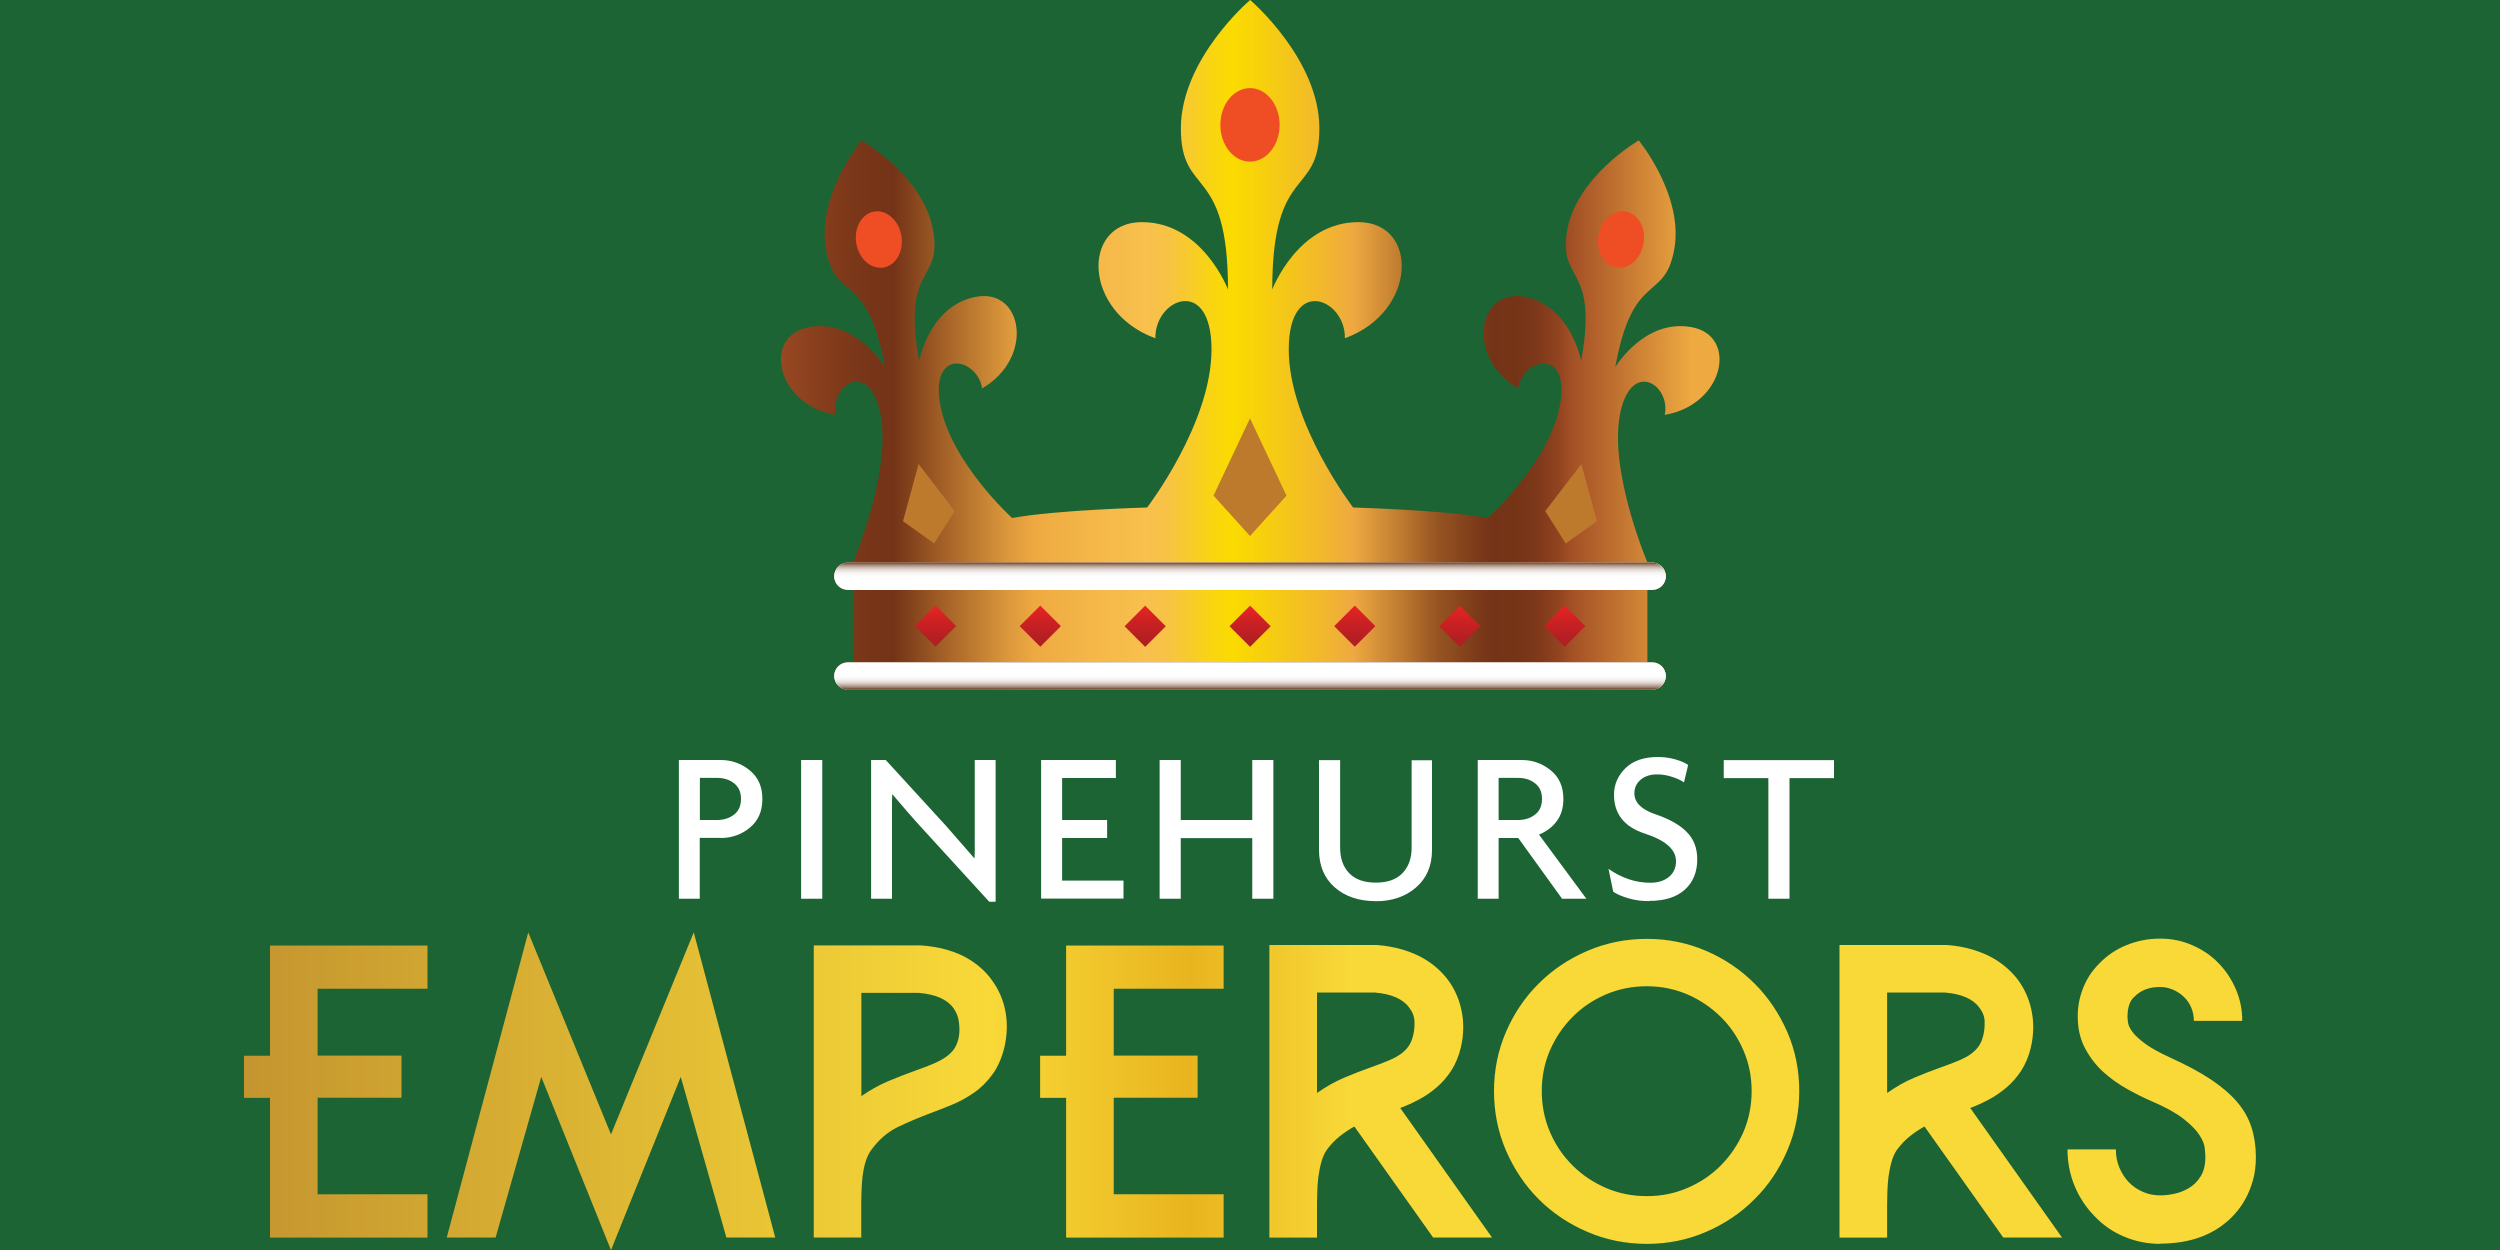 <svg xmlns="http://www.w3.org/2000/svg" xmlns:xlink="http://www.w3.org/1999/xlink" id="Layer_1" viewBox="0 0 200 100.01"><rect x="0" y="0" width="200" height="100.01" fill="#333333" stroke="none"/><defs><style>.cls-1{fill:#ef4d23;}.cls-2{fill:url(#linear-gradient-9);}.cls-3{fill:url(#linear-gradient-4);}.cls-4{fill:url(#linear-gradient-3);}.cls-5{fill:url(#linear-gradient-2);}.cls-6{fill:#1c6433;}.cls-7{fill:url(#linear-gradient);}.cls-8{fill:#bd792c;}.cls-8,.cls-9,.cls-10,.cls-11,.cls-12,.cls-13{isolation:isolate;}.cls-8,.cls-10,.cls-11,.cls-12,.cls-13{mix-blend-mode:multiply;}.cls-10{fill:url(#linear-gradient-8);}.cls-11{fill:url(#linear-gradient-5);}.cls-12{fill:url(#linear-gradient-7);}.cls-13{fill:url(#linear-gradient-6);}.cls-14{fill:#fff;}.cls-15{fill:url(#linear-gradient-10);}.cls-16{fill:url(#linear-gradient-11);}.cls-17{fill:url(#linear-gradient-12);}.cls-18{fill:url(#linear-gradient-13);}.cls-19{fill:url(#linear-gradient-14);}.cls-20{fill:url(#linear-gradient-15);}</style><linearGradient id="linear-gradient" x1="19.52" y1="16.49" x2="180.47" y2="16.49" gradientTransform="translate(0 103.79) scale(1 -1)" gradientUnits="userSpaceOnUse"><stop offset="0" stop-color="#c4952f"></stop><stop offset=".37" stop-color="#f8d938"></stop><stop offset=".47" stop-color="#e9b41f"></stop><stop offset=".55" stop-color="#f8d938"></stop></linearGradient><linearGradient id="linear-gradient-2" x1="62.47" y1="77.3" x2="137.56" y2="77.3" gradientTransform="translate(0 103.79) scale(1 -1)" gradientUnits="userSpaceOnUse"><stop offset="0" stop-color="#a24e25"></stop><stop offset="0" stop-color="#984822"></stop><stop offset=".05" stop-color="#843c1b"></stop><stop offset=".09" stop-color="#783518"></stop><stop offset=".12" stop-color="#743317"></stop><stop offset=".18" stop-color="#a96629"></stop><stop offset=".24" stop-color="#da963a"></stop><stop offset=".27" stop-color="#eea941"></stop><stop offset=".33" stop-color="#f4b748"></stop><stop offset=".39" stop-color="#f8c04d"></stop><stop offset=".41" stop-color="#f8c245"></stop><stop offset=".43" stop-color="#f8c931"></stop><stop offset=".46" stop-color="#f9d511"></stop><stop offset=".48" stop-color="#fadb00"></stop><stop offset=".51" stop-color="#f7d10c"></stop><stop offset=".58" stop-color="#f1b72d"></stop><stop offset=".61" stop-color="#eea941"></stop><stop offset=".66" stop-color="#bf7b30"></stop><stop offset=".7" stop-color="#965422"></stop><stop offset=".74" stop-color="#7d3b1a"></stop><stop offset=".76" stop-color="#743317"></stop><stop offset=".79" stop-color="#773417"></stop><stop offset=".81" stop-color="#813a1b"></stop><stop offset=".83" stop-color="#924420"></stop><stop offset=".84" stop-color="#a24e25"></stop><stop offset=".97" stop-color="#eea941"></stop></linearGradient><linearGradient id="linear-gradient-3" x1="66.74" y1="57.69" x2="133.26" y2="57.69" gradientTransform="translate(0 103.79) scale(1 -1)" gradientUnits="userSpaceOnUse"><stop offset="0" stop-color="#a24e25"></stop><stop offset="0" stop-color="#984822"></stop><stop offset=".05" stop-color="#843c1b"></stop><stop offset=".09" stop-color="#783518"></stop><stop offset=".12" stop-color="#743317"></stop><stop offset=".18" stop-color="#a96629"></stop><stop offset=".24" stop-color="#da963a"></stop><stop offset=".27" stop-color="#eea941"></stop><stop offset=".3" stop-color="#f2c06f"></stop><stop offset=".33" stop-color="#f6d9a2"></stop><stop offset=".35" stop-color="#f9ebc6"></stop><stop offset=".37" stop-color="#fbf6dc"></stop><stop offset=".39" stop-color="#fcfbe5"></stop><stop offset=".4" stop-color="#fbf9dd"></stop><stop offset=".43" stop-color="#fbf6c9"></stop><stop offset=".46" stop-color="#faf1a9"></stop><stop offset=".48" stop-color="#faec8a"></stop><stop offset=".51" stop-color="#f7e07d"></stop><stop offset=".57" stop-color="#f2c15c"></stop><stop offset=".61" stop-color="#eea941"></stop><stop offset=".66" stop-color="#bf7b30"></stop><stop offset=".7" stop-color="#965422"></stop><stop offset=".74" stop-color="#7d3b1a"></stop><stop offset=".76" stop-color="#743317"></stop><stop offset=".79" stop-color="#773417"></stop><stop offset=".81" stop-color="#813a1b"></stop><stop offset=".83" stop-color="#924420"></stop><stop offset=".84" stop-color="#a24e25"></stop><stop offset=".97" stop-color="#eea941"></stop></linearGradient><linearGradient id="linear-gradient-4" y1="49.71" y2="49.71" xlink:href="#linear-gradient-3"></linearGradient><linearGradient id="linear-gradient-5" x1="100" y1="49.45" x2="100" y2="50.82" gradientTransform="translate(0 103.79) scale(1 -1)" gradientUnits="userSpaceOnUse"><stop offset="0" stop-color="#fff"></stop><stop offset=".23" stop-color="#fdfcfc"></stop><stop offset=".37" stop-color="#f7f5f3"></stop><stop offset=".48" stop-color="#ede8e5"></stop><stop offset=".59" stop-color="#dfd6d0"></stop><stop offset=".68" stop-color="#cdbeb6"></stop><stop offset=".77" stop-color="#b7a195"></stop><stop offset=".86" stop-color="#9d7f6e"></stop><stop offset=".93" stop-color="#805842"></stop><stop offset="1" stop-color="#633217"></stop></linearGradient><linearGradient id="linear-gradient-6" x1="4212.57" y1="7583.37" x2="4212.57" y2="7584.74" gradientTransform="translate(4312.57 -7529.55) rotate(-180) scale(1 -1)" xlink:href="#linear-gradient-5"></linearGradient><linearGradient id="linear-gradient-7" x1="4212.57" y1="7575.39" x2="4212.57" y2="7576.76" gradientTransform="translate(4312.57 -7529.55) rotate(-180) scale(1 -1)" xlink:href="#linear-gradient-5"></linearGradient><linearGradient id="linear-gradient-8" y1="-261.43" y2="-260.06" gradientTransform="translate(0 -215.08) scale(1 -1)" xlink:href="#linear-gradient-5"></linearGradient><linearGradient id="linear-gradient-9" x1="100" y1="55.54" x2="100" y2="51.95" gradientTransform="translate(-8.68 17.36) rotate(45) scale(1 -1)" gradientUnits="userSpaceOnUse"><stop offset="0" stop-color="#ed2424"></stop><stop offset=".38" stop-color="#ce2123"></stop><stop offset=".77" stop-color="#b51f23"></stop><stop offset="1" stop-color="#ac1f23"></stop></linearGradient><linearGradient id="linear-gradient-10" x1="108.39" y1="55.54" x2="108.39" y2="51.95" gradientTransform="translate(-6.22 11.42) rotate(45) scale(1 -1)" xlink:href="#linear-gradient-9"></linearGradient><linearGradient id="linear-gradient-11" x1="116.78" x2="116.78" y2="51.95" gradientTransform="translate(-3.76 5.48) rotate(45) scale(1 -1)" xlink:href="#linear-gradient-9"></linearGradient><linearGradient id="linear-gradient-12" x1="125.17" y1="55.54" x2="125.17" y2="51.95" gradientTransform="translate(-1.31 -.45) rotate(45) scale(1 -1)" xlink:href="#linear-gradient-9"></linearGradient><linearGradient id="linear-gradient-13" x1="74.84" x2="74.84" y2="51.95" gradientTransform="translate(-16.05 35.14) rotate(45) scale(1 -1)" xlink:href="#linear-gradient-9"></linearGradient><linearGradient id="linear-gradient-14" x1="83.23" y1="55.54" x2="83.23" y2="51.95" gradientTransform="translate(-13.59 29.21) rotate(45) scale(1 -1)" xlink:href="#linear-gradient-9"></linearGradient><linearGradient id="linear-gradient-15" x1="91.62" x2="91.62" gradientTransform="translate(-11.14 23.28) rotate(45) scale(1 -1)" xlink:href="#linear-gradient-9"></linearGradient></defs><g class="cls-9"><g id="Layer_1-2"><rect class="cls-6" y="0" width="200" height="100"></rect><path class="cls-7" d="M25.41,79.09v5.36h6.71v3.37h-6.71v7.72h8.79v3.47h-12.6v-11.18h-2.08v-3.37h2.08v-8.82h12.6v3.46h-8.79ZM43.3,86.15l-3.65,12.85h-3.91l6.52-24.41,6.62,16.16,6.62-16.16,6.52,24.41h-3.91l-3.65-12.85-5.58,13.86s-5.58-13.86-5.58-13.86ZM68.91,99h-3.81v-23.37h8.57c.8.06,1.5.18,2.11.36s1.14.4,1.59.66.84.55,1.17.85c.33.3.59.6.8.9.55.74.91,1.56,1.09,2.49.18.92.15,1.89-.08,2.9-.21.86-.53,1.59-.96,2.17-.43.59-.92,1.08-1.48,1.46-.56.39-1.14.71-1.75.96s-1.2.48-1.76.69c-.9.34-1.76.7-2.57,1.09s-1.52,1-2.13,1.84c-.19.25-.34.57-.46.96s-.19.78-.24,1.18c-.04.4-.07.79-.08,1.18s-.02.71-.02.96v2.71h.01ZM68.91,79.44v8.25c.69-.48,1.4-.88,2.11-1.18s1.4-.57,2.05-.8c.59-.21,1.09-.4,1.5-.57s.76-.35,1.04-.54.51-.4.68-.63c.17-.23.29-.51.38-.85.08-.31.11-.72.06-1.21-.04-.49-.2-.92-.47-1.28-.5-.69-1.43-1.09-2.77-1.2h-4.58ZM89.1,79.09v5.36h6.71v3.37h-6.71v7.72h8.79v3.47h-12.6v-11.18h-2.08v-3.37h2.08v-8.82h12.6v3.46h-8.79ZM114.65,99l-6.3-8.88c-.42.23-.81.49-1.18.79-.37.29-.71.65-1.02,1.07-.19.27-.34.6-.44.98-.11.38-.18.77-.24,1.18-.05.41-.08.81-.09,1.2-.01.39-.02.71-.02.96v2.71h-3.81v-23.41h8.6c.78.06,1.48.19,2.1.38.62.19,1.15.42,1.61.68.45.26.84.55,1.17.85.33.3.59.59.8.87.55.74.91,1.57,1.1,2.5.19.93.17,1.91-.06,2.91-.17.71-.43,1.33-.77,1.86-.35.53-.74.98-1.18,1.35-.44.38-.91.7-1.4.96s-.99.49-1.5.68l7.34,10.36h-4.71ZM105.36,87.44c.71-.5,1.43-.91,2.14-1.21.71-.3,1.4-.57,2.05-.8.59-.21,1.09-.4,1.5-.57s.74-.35,1.01-.54c.26-.19.47-.4.63-.63.16-.23.28-.51.36-.85.08-.31.12-.68.11-1.09-.01-.41-.15-.79-.43-1.15-.5-.69-1.43-1.09-2.77-1.2h-4.6v8.19-.16h0ZM131.75,99.51c-1.68,0-3.27-.32-4.76-.96s-2.79-1.51-3.89-2.61-1.97-2.4-2.62-3.89c-.64-1.49-.96-3.08-.96-4.76s.32-3.26.96-4.74c.64-1.48,1.51-2.77,2.62-3.87,1.1-1.1,2.4-1.97,3.89-2.61s3.08-.96,4.76-.96,3.26.32,4.74.96c1.48.64,2.77,1.51,3.87,2.61,1.1,1.1,1.97,2.39,2.62,3.87.64,1.48.96,3.06.96,4.74s-.32,3.27-.96,4.76c-.64,1.49-1.51,2.79-2.62,3.89-1.1,1.1-2.39,1.97-3.87,2.61s-3.06.96-4.74.96ZM131.75,78.9c-1.18,0-2.27.22-3.29.66-1.02.44-1.91,1.04-2.66,1.8-.76.76-1.35,1.64-1.8,2.66-.44,1.02-.66,2.11-.66,3.26s.22,2.27.66,3.29c.44,1.02,1.04,1.91,1.8,2.66.76.76,1.64,1.35,2.66,1.8,1.02.44,2.12.66,3.29.66s2.24-.22,3.26-.66c1.02-.44,1.91-1.04,2.66-1.8s1.35-1.64,1.8-2.66c.44-1.02.66-2.12.66-3.29s-.22-2.24-.66-3.26c-.44-1.02-1.04-1.91-1.8-2.66s-1.64-1.35-2.66-1.8c-1.02-.44-2.11-.66-3.26-.66ZM160.26,99l-6.3-8.88c-.42.23-.81.49-1.18.79-.37.29-.71.65-1.02,1.07-.19.27-.34.6-.44.98-.11.38-.18.77-.24,1.18-.05.41-.08.81-.09,1.2s-.02.71-.02.96v2.71h-3.81v-23.41h8.6c.78.06,1.47.19,2.09.38.62.19,1.15.42,1.61.68.45.26.84.55,1.17.85.33.3.59.59.8.87.55.74.91,1.57,1.1,2.5s.17,1.91-.06,2.91c-.17.71-.43,1.33-.77,1.86-.35.53-.74.98-1.18,1.35s-.91.7-1.4.96c-.49.26-.99.49-1.5.68l7.34,10.36h-4.7ZM150.97,87.44c.71-.5,1.43-.91,2.14-1.21.71-.3,1.4-.57,2.05-.8.59-.21,1.09-.4,1.5-.57s.75-.35,1.01-.54.47-.4.63-.63c.16-.23.28-.51.36-.85.08-.31.12-.68.11-1.09,0-.41-.15-.79-.43-1.15-.5-.69-1.43-1.09-2.77-1.2h-4.6v8.19-.16h0ZM172.83,99.51c-1.01,0-1.97-.19-2.88-.57s-1.72-.93-2.41-1.67c-.69-.71-1.22-1.53-1.59-2.44s-.55-1.87-.55-2.88h3.87c0,.53.09,1.01.28,1.46s.44.84.76,1.17c.32.33.69.58,1.12.77s.9.28,1.4.28c.34,0,.71-.04,1.12-.13.41-.08.8-.24,1.17-.46s.68-.53.93-.93.38-.91.38-1.54c0-.17-.02-.41-.05-.72-.03-.32-.18-.67-.44-1.07-.26-.4-.69-.83-1.28-1.29s-1.43-.92-2.52-1.39c-.63-.27-1.29-.6-1.97-.98-.68-.38-1.31-.83-1.89-1.35s-1.06-1.14-1.45-1.86c-.39-.71-.59-1.53-.61-2.46-.02-.82.12-1.61.41-2.36.29-.76.73-1.43,1.32-2.02.61-.63,1.33-1.12,2.17-1.46s1.73-.52,2.68-.52,1.76.17,2.57.52c.81.35,1.51.82,2.09,1.42.59.6,1.06,1.3,1.4,2.09.35.8.52,1.65.52,2.55h-3.87c0-.38-.07-.73-.21-1.06-.14-.33-.33-.61-.58-.85s-.54-.44-.87-.58c-.33-.15-.68-.22-1.06-.22-.86,0-1.54.26-2.05.79-.36.31-.54.85-.54,1.61,0,.13.02.29.05.49s.15.44.36.72.55.59,1.01.93c.46.34,1.12.7,1.98,1.1,1.3.59,2.39,1.17,3.26,1.75s1.57,1.18,2.11,1.81.92,1.31,1.15,2.03.35,1.52.35,2.38c0,.69-.08,1.32-.24,1.87-.16.56-.36,1.05-.6,1.48s-.5.81-.79,1.13c-.28.33-.56.59-.83.8-1.34,1.09-3.08,1.64-5.2,1.64l.02.02Z"></path><path class="cls-5" d="M135.3,26.17c-3.75-.68-6.08,3.2-6.08,3.2,1.42-7.82,3.94-5.12,4.72-9.42.78-4.31-2.84-8.72-2.84-8.72,0,0-4.94,2.86-5.72,7.16-.78,4.31,2.53,2.66,1.11,10.48,0,0-.82-4.45-4.57-5.13s-4.67,4.89-.47,7.33c.4-2.46,4.18-3.26,3.35,1.32-.83,4.58-5.75,9.05-5.75,9.05h0c-3.55-.64-10.8-.84-10.8-.84,0,0-5.15-6.71-5.15-12.64s4.55-4.07,4.49-.9c5.81-2.1,5.93-9.29,1.08-9.29s-6.89,5.39-6.89,5.39c0-10.13,3.77-7.31,3.77-12.88s-5.54-10.28-5.54-10.28c0,0-5.54,4.7-5.54,10.28s3.77,2.76,3.77,12.88c0,0-2.04-5.39-6.89-5.39s-4.73,7.19,1.08,9.29c-.06-3.18,4.49-5.03,4.49.9s-5.15,12.64-5.15,12.64h0s-7.25.19-10.8.84h0s-4.92-4.46-5.75-9.05c-.83-4.58,2.95-3.79,3.35-1.32,4.2-2.44,3.28-8.01-.47-7.33s-4.57,5.13-4.57,5.13c-1.42-7.82,1.89-6.18,1.11-10.48-.78-4.31-5.72-7.16-5.72-7.16,0,0-3.62,4.41-2.84,8.72.78,4.31,3.3,1.6,4.72,9.42,0,0-2.33-3.88-6.08-3.2-3.75.68-2.65,6.22,2.14,7.02-.49-2.45,2.77-4.52,3.6.06s-2.21,11.74-2.21,11.74v7.98h63.54v-7.98s-3.04-7.16-2.21-11.74c.83-4.58,4.09-2.51,3.6-.06,4.78-.81,5.89-6.34,2.14-7.02h-.02Z"></path><path class="cls-4" d="M132.16,47.2h-64.32c-.61,0-1.1-.49-1.1-1.1h0c0-.61.49-1.1,1.1-1.1h64.32c.61,0,1.1.49,1.1,1.1h0c0,.3-.12.58-.32.78-.2.2-.47.32-.78.32Z"></path><path class="cls-3" d="M132.16,55.18h-64.32c-.61,0-1.1-.49-1.1-1.1h0c0-.61.49-1.1,1.1-1.1h64.32c.61,0,1.1.49,1.1,1.1h0c0,.3-.12.58-.32.78-.2.2-.47.32-.78.32Z"></path><path class="cls-11" d="M67.84,52.98h64.32c.61,0,1.1.49,1.1,1.1h0c0,.61-.49,1.1-1.1,1.1h-64.32c-.61,0-1.1-.49-1.1-1.1h0c0-.3.12-.58.32-.78.2-.2.47-.32.78-.32Z"></path><path class="cls-13" d="M132.16,55.18h-64.32c-.61,0-1.1-.49-1.1-1.1h0c0-.61.49-1.1,1.1-1.1h64.32c.61,0,1.1.49,1.1,1.1h0c0,.3-.12.58-.32.78-.2.2-.47.32-.78.32Z"></path><path class="cls-12" d="M132.16,47.2h-64.32c-.61,0-1.1-.49-1.1-1.1h0c0-.61.49-1.1,1.1-1.1h64.32c.61,0,1.1.49,1.1,1.1h0c0,.3-.12.58-.32.78-.2.2-.47.32-.78.32Z"></path><path class="cls-10" d="M67.84,45h64.32c.61,0,1.1.49,1.1,1.1h0c0,.61-.49,1.1-1.1,1.1h-64.32c-.61,0-1.1-.49-1.1-1.1h0c0-.3.12-.58.32-.78s.47-.32.78-.32Z"></path><rect class="cls-2" x="98.84" y="48.93" width="2.33" height="2.33" transform="translate(-6.13 85.39) rotate(-45)"></rect><rect class="cls-15" x="107.22" y="48.93" width="2.33" height="2.33" transform="translate(-3.68 91.31) rotate(-45)"></rect><rect class="cls-16" x="115.61" y="48.93" width="2.33" height="2.33" transform="translate(-1.22 97.25) rotate(-45)"></rect><rect class="cls-17" x="124.01" y="48.93" width="2.33" height="2.33" transform="translate(1.24 103.18) rotate(-45)"></rect><rect class="cls-18" x="73.68" y="48.92" width="2.33" height="2.33" transform="translate(-13.5 67.59) rotate(-45)"></rect><rect class="cls-19" x="82.06" y="48.93" width="2.33" height="2.33" transform="translate(-11.05 73.52) rotate(-45)"></rect><rect class="cls-20" x="90.45" y="48.93" width="2.33" height="2.33" transform="translate(-8.59 79.46) rotate(-45)"></rect><polygon class="cls-8" points="100 33.47 97.08 39.65 100 42.88 102.92 39.65 100 33.47"></polygon><polygon class="cls-8" points="126.51 37.12 123.62 40.89 125.26 43.48 127.76 41.7 126.51 37.12"></polygon><polygon class="cls-8" points="73.49 37.12 76.38 40.89 74.74 43.48 72.24 41.7 73.49 37.12"></polygon><ellipse class="cls-1" cx="100" cy="9.99" rx="2.37" ry="2.94"></ellipse><ellipse class="cls-1" cx="129.68" cy="19.16" rx="2.27" ry="1.83" transform="translate(89.4 143.91) rotate(-80.51)"></ellipse><ellipse class="cls-1" cx="70.31" cy="19.16" rx="1.83" ry="2.27" transform="translate(-2.2 11.86) rotate(-9.49)"></ellipse><path class="cls-14" d="M57.65,67.03h-1.67v4.87h-1.67v-11.1h3.34c.87,0,1.64.27,2.32.82s1.02,1.31,1.02,2.3-.34,1.75-1.01,2.3c-.67.55-1.45.82-2.33.82h0ZM57.36,62.23h-1.37v3.37h1.37c.53,0,.99-.14,1.36-.43.37-.28.56-.7.56-1.26s-.19-.96-.56-1.25-.82-.43-1.36-.43ZM64.09,71.9v-11.1h1.69v11.1h-1.69ZM79.14,72.14l-5.2-5.69c-.41-.44-.83-.92-1.28-1.43-.45-.52-.87-1.01-1.28-1.49-.01.2-.02.4-.02.62v7.75h-1.67v-11.1h1.17l4.77,5.21c.37.42.83.95,1.39,1.59s.87,1,.94,1.08c.01-.16.02-.34.02-.55v-7.33h1.67v11.34h-.51ZM83.29,71.9v-11.1h5.98v1.44h-4.3v3.36h3.6v1.44h-3.6v3.41h4.91v1.44h-6.59ZM100.18,71.9v-4.85h-5.72v4.85h-1.69v-11.1h1.69v4.8h5.72v-4.8h1.69v11.1s-1.69,0-1.69,0ZM110.04,72.09c-1.33,0-2.42-.37-3.26-1.1-.84-.74-1.26-1.74-1.26-3.01v-7.17h1.69v7c0,.86.24,1.54.72,2.04s1.19.76,2.13.76,1.65-.25,2.14-.76.73-1.19.73-2.03v-7h1.63v7.17c0,1.26-.42,2.26-1.27,3s-1.93,1.11-3.25,1.11h0ZM124.96,71.89l-3.5-4.85h-1.57v4.86h-1.67v-11.1h3.51c.87,0,1.64.27,2.32.82.68.54,1.02,1.31,1.02,2.3,0,.71-.18,1.3-.53,1.77-.35.48-.83.83-1.42,1.08l3.79,5.13h-1.95ZM121.44,62.23h-1.55v3.37h1.55c.53,0,.99-.14,1.36-.43.37-.28.56-.7.56-1.26s-.19-.96-.56-1.25c-.37-.29-.82-.43-1.36-.43ZM131.93,72.09c-.58,0-1.12-.07-1.63-.22-.5-.14-.92-.32-1.24-.53l-.38-1.83c1.07.74,2.18,1.11,3.34,1.11.63,0,1.12-.16,1.5-.47.37-.31.56-.73.56-1.25,0-.94-.83-1.67-2.48-2.21-1.65-.53-2.48-1.57-2.48-3.11,0-.82.31-1.53.92-2.13.61-.6,1.48-.89,2.59-.89.51,0,.99.07,1.43.2.44.13.77.28.99.44l-.33,1.39c-.21-.15-.52-.3-.92-.43-.41-.14-.82-.21-1.23-.21-.55,0-.99.15-1.32.43-.34.29-.5.65-.5,1.08,0,.74.56,1.3,1.68,1.68s1.96.85,2.51,1.42c.56.56.84,1.29.84,2.18,0,1.02-.33,1.83-.99,2.43s-1.61.9-2.84.9l-.02.02ZM143.16,62.25v9.65h-1.69v-9.65h-3.57v-1.44h8.82v1.44h-3.57.01Z"></path></g></g></svg>